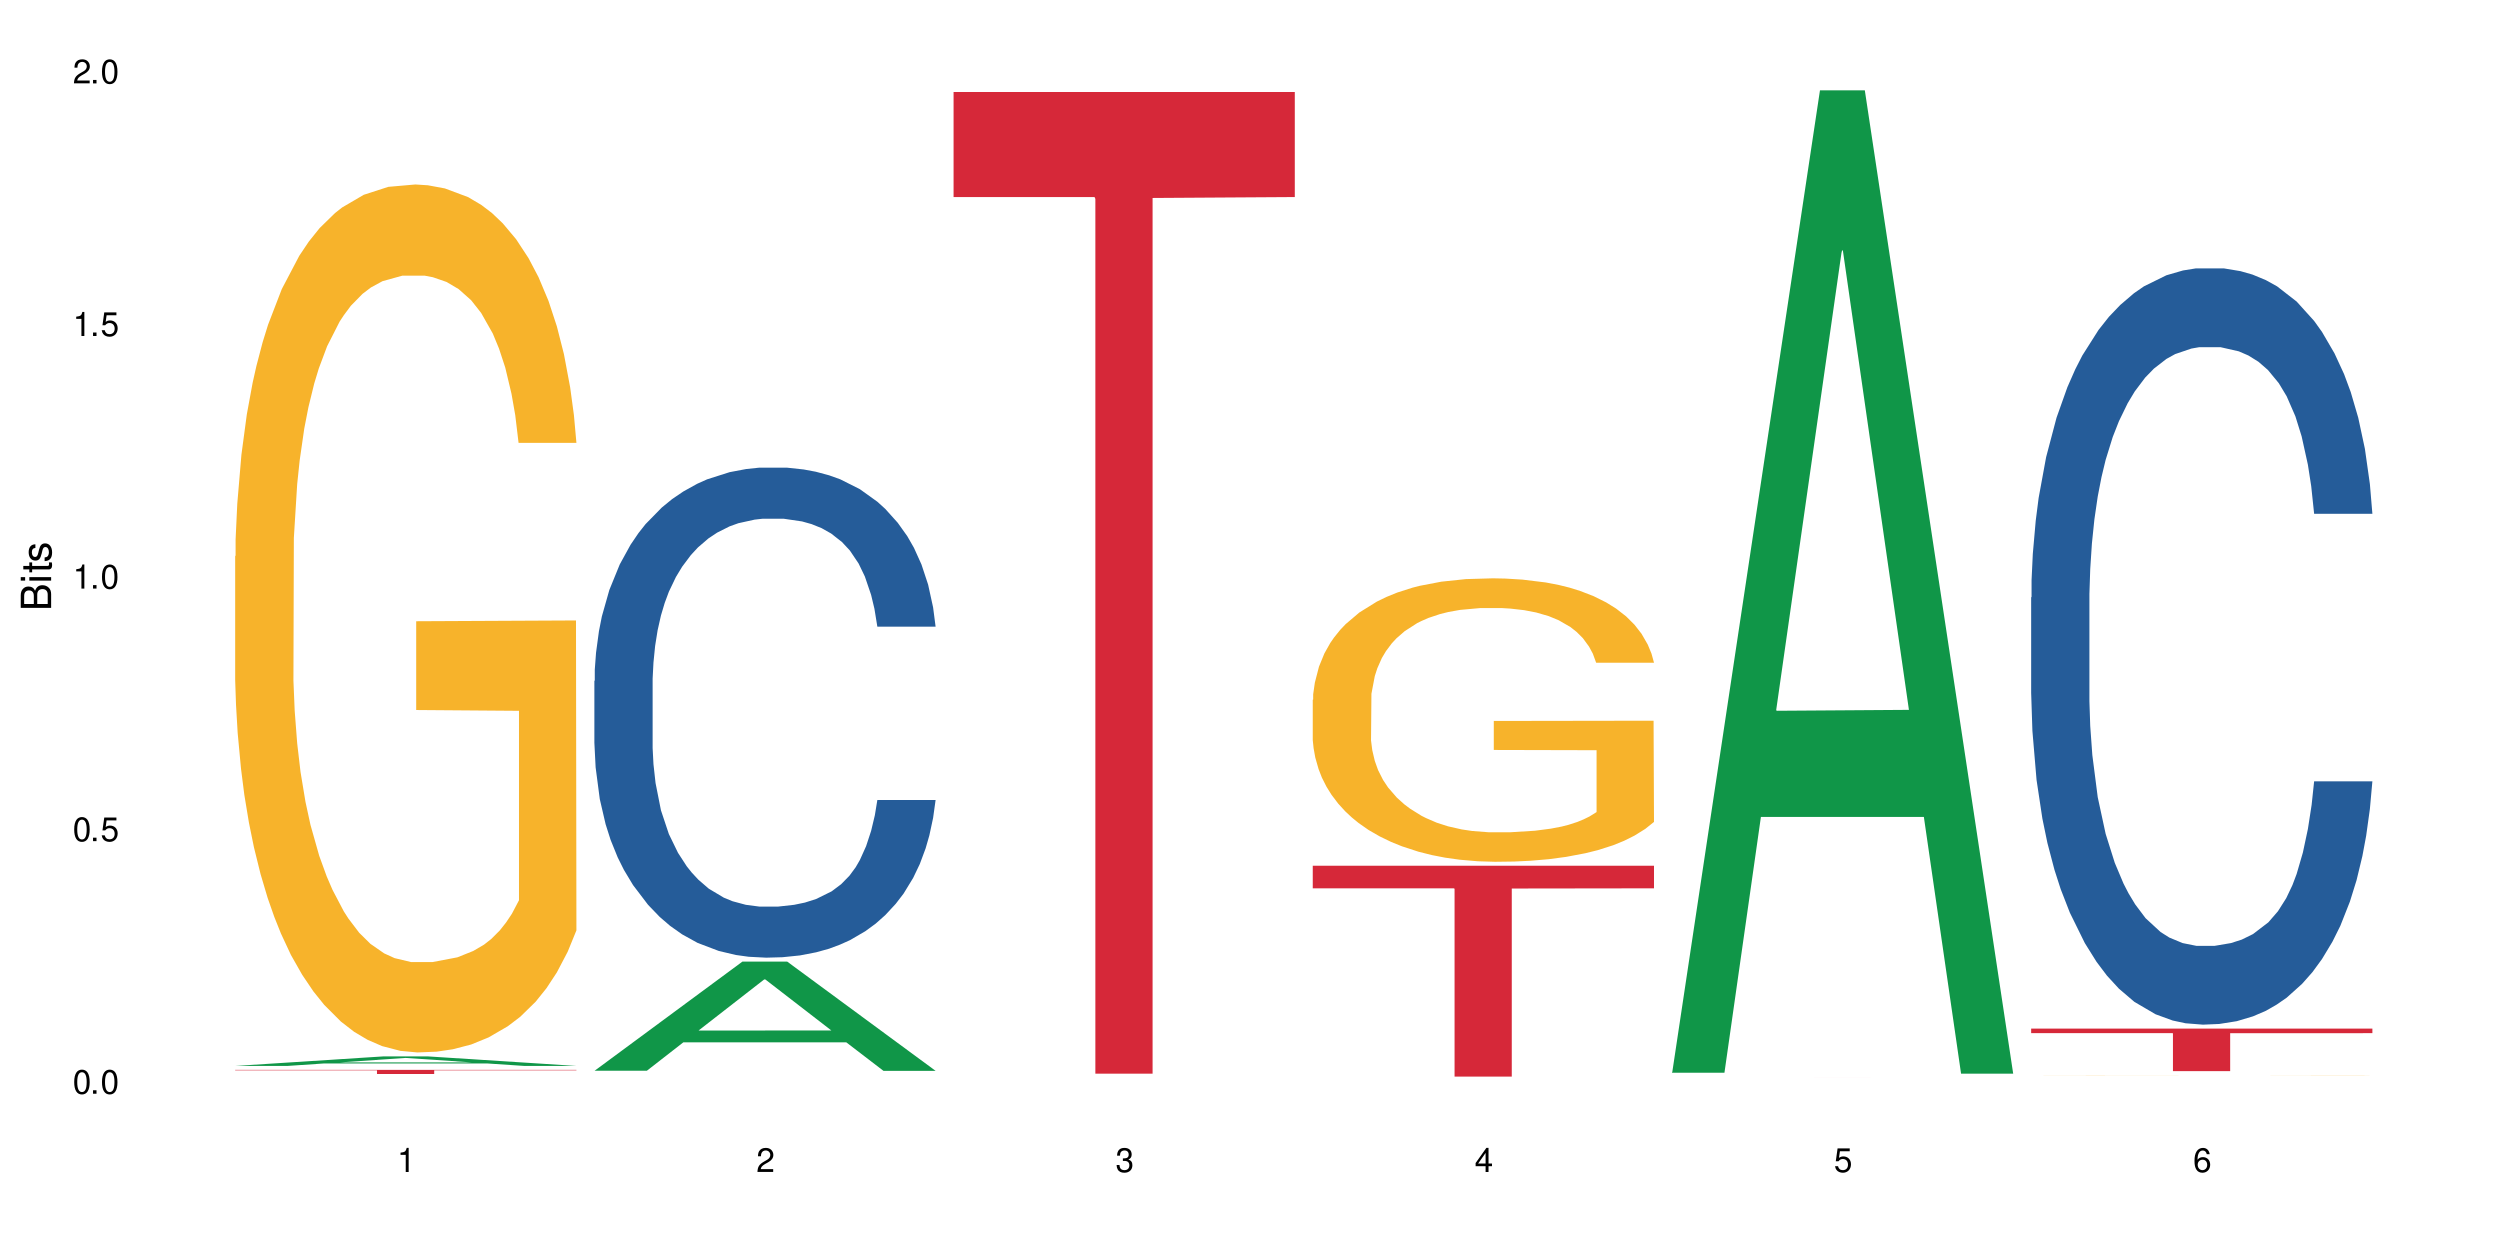 <?xml version="1.0" encoding="UTF-8"?>
<svg xmlns="http://www.w3.org/2000/svg" xmlns:xlink="http://www.w3.org/1999/xlink" width="720" height="360" viewBox="0 0 720 360">
<defs>
<g>
<g id="glyph-0-0">
</g>
<g id="glyph-0-1">
<path d="M 2.641 -6.938 C 2 -6.938 1.422 -6.656 1.078 -6.172 C 0.641 -5.562 0.406 -4.641 0.406 -3.359 C 0.406 -1.016 1.188 0.219 2.641 0.219 C 4.078 0.219 4.859 -1.016 4.859 -3.297 C 4.859 -4.641 4.656 -5.547 4.203 -6.172 C 3.844 -6.656 3.281 -6.938 2.641 -6.938 Z M 2.641 -6.188 C 3.547 -6.188 4 -5.25 4 -3.375 C 4 -1.406 3.562 -0.484 2.625 -0.484 C 1.734 -0.484 1.281 -1.438 1.281 -3.344 C 1.281 -5.25 1.734 -6.188 2.641 -6.188 Z M 2.641 -6.188 "/>
</g>
<g id="glyph-0-2">
<path d="M 1.828 -1 L 0.828 -1 L 0.828 0 L 1.828 0 Z M 1.828 -1 "/>
</g>
<g id="glyph-0-3">
<path d="M 4.562 -6.797 L 1.062 -6.797 L 0.547 -3.094 L 1.328 -3.094 C 1.719 -3.562 2.047 -3.734 2.578 -3.734 C 3.484 -3.734 4.062 -3.109 4.062 -2.094 C 4.062 -1.125 3.484 -0.531 2.578 -0.531 C 1.828 -0.531 1.375 -0.906 1.188 -1.672 L 0.328 -1.672 C 0.453 -1.109 0.547 -0.844 0.75 -0.594 C 1.125 -0.078 1.828 0.219 2.594 0.219 C 3.969 0.219 4.922 -0.781 4.922 -2.219 C 4.922 -3.562 4.031 -4.484 2.719 -4.484 C 2.25 -4.484 1.859 -4.359 1.469 -4.062 L 1.734 -5.969 L 4.562 -5.969 Z M 4.562 -6.797 "/>
</g>
<g id="glyph-0-4">
<path d="M 2.484 -4.938 L 2.484 0 L 3.328 0 L 3.328 -6.938 L 2.766 -6.938 C 2.469 -5.875 2.281 -5.734 0.984 -5.562 L 0.984 -4.938 Z M 2.484 -4.938 "/>
</g>
<g id="glyph-0-5">
<path d="M 4.859 -0.828 L 1.281 -0.828 C 1.359 -1.406 1.672 -1.781 2.5 -2.281 L 3.469 -2.828 C 4.406 -3.344 4.906 -4.062 4.906 -4.906 C 4.906 -5.484 4.672 -6.031 4.266 -6.406 C 3.859 -6.766 3.375 -6.938 2.719 -6.938 C 1.859 -6.938 1.219 -6.625 0.844 -6.031 C 0.609 -5.672 0.5 -5.234 0.484 -4.531 L 1.328 -4.531 C 1.359 -5.016 1.406 -5.281 1.531 -5.516 C 1.75 -5.938 2.188 -6.203 2.703 -6.203 C 3.469 -6.203 4.031 -5.641 4.031 -4.891 C 4.031 -4.344 3.719 -3.859 3.125 -3.516 L 2.234 -3 C 0.812 -2.172 0.406 -1.531 0.328 -0.016 L 4.859 -0.016 Z M 4.859 -0.828 "/>
</g>
<g id="glyph-0-6">
<path d="M 2.125 -3.188 L 2.578 -3.188 C 3.5 -3.188 3.984 -2.766 3.984 -1.922 C 3.984 -1.062 3.469 -0.531 2.594 -0.531 C 1.656 -0.531 1.203 -1 1.156 -2.016 L 0.312 -2.016 C 0.344 -1.453 0.438 -1.094 0.609 -0.781 C 0.953 -0.109 1.625 0.219 2.547 0.219 C 3.953 0.219 4.859 -0.625 4.859 -1.938 C 4.859 -2.828 4.516 -3.297 3.703 -3.594 C 4.344 -3.844 4.656 -4.328 4.656 -5.031 C 4.656 -6.219 3.875 -6.938 2.578 -6.938 C 1.203 -6.938 0.484 -6.172 0.453 -4.703 L 1.297 -4.703 C 1.312 -5.125 1.344 -5.359 1.453 -5.578 C 1.641 -5.969 2.062 -6.203 2.594 -6.203 C 3.344 -6.203 3.797 -5.75 3.797 -5 C 3.797 -4.516 3.609 -4.219 3.25 -4.047 C 3.016 -3.953 2.703 -3.922 2.125 -3.906 Z M 2.125 -3.188 "/>
</g>
<g id="glyph-0-7">
<path d="M 3.141 -1.672 L 3.141 0 L 3.984 0 L 3.984 -1.672 L 4.984 -1.672 L 4.984 -2.438 L 3.984 -2.438 L 3.984 -6.938 L 3.359 -6.938 L 0.266 -2.578 L 0.266 -1.672 Z M 3.141 -2.438 L 1 -2.438 L 3.141 -5.5 Z M 3.141 -2.438 "/>
</g>
<g id="glyph-0-8">
<path d="M 4.781 -5.125 C 4.609 -6.266 3.891 -6.938 2.844 -6.938 C 2.094 -6.938 1.422 -6.578 1.031 -5.953 C 0.594 -5.266 0.406 -4.422 0.406 -3.172 C 0.406 -2 0.578 -1.25 0.984 -0.641 C 1.359 -0.078 1.953 0.219 2.703 0.219 C 3.984 0.219 4.922 -0.75 4.922 -2.094 C 4.922 -3.375 4.062 -4.281 2.844 -4.281 C 2.172 -4.281 1.641 -4.031 1.281 -3.516 C 1.281 -5.234 1.828 -6.188 2.797 -6.188 C 3.391 -6.188 3.797 -5.797 3.938 -5.125 Z M 2.734 -3.531 C 3.547 -3.531 4.062 -2.953 4.062 -2.031 C 4.062 -1.156 3.484 -0.531 2.703 -0.531 C 1.922 -0.531 1.328 -1.188 1.328 -2.078 C 1.328 -2.938 1.906 -3.531 2.734 -3.531 Z M 2.734 -3.531 "/>
</g>
<g id="glyph-1-0">
</g>
<g id="glyph-1-1">
<path d="M 0 -0.953 L 0 -4.891 C 0 -5.719 -0.234 -6.344 -0.734 -6.797 C -1.188 -7.234 -1.812 -7.469 -2.5 -7.469 C -3.547 -7.469 -4.188 -7 -4.625 -5.875 C -4.984 -6.688 -5.625 -7.094 -6.531 -7.094 C -7.172 -7.094 -7.734 -6.859 -8.141 -6.391 C -8.562 -5.922 -8.75 -5.344 -8.75 -4.5 L -8.75 -0.953 Z M -4.984 -2.062 L -7.766 -2.062 L -7.766 -4.219 C -7.766 -4.844 -7.688 -5.203 -7.453 -5.5 C -7.219 -5.812 -6.859 -5.969 -6.375 -5.969 C -5.891 -5.969 -5.531 -5.812 -5.297 -5.5 C -5.062 -5.203 -4.984 -4.844 -4.984 -4.219 Z M -0.984 -2.062 L -4 -2.062 L -4 -4.781 C -4 -5.766 -3.438 -6.359 -2.484 -6.359 C -1.547 -6.359 -0.984 -5.766 -0.984 -4.781 Z M -0.984 -2.062 "/>
</g>
<g id="glyph-1-2">
<path d="M -6.281 -1.797 L -6.281 -0.797 L 0 -0.797 L 0 -1.797 Z M -8.75 -1.797 L -8.75 -0.797 L -7.484 -0.797 L -7.484 -1.797 Z M -8.75 -1.797 "/>
</g>
<g id="glyph-1-3">
<path d="M -6.281 -3.047 L -6.281 -2.016 L -8.016 -2.016 L -8.016 -1.016 L -6.281 -1.016 L -6.281 -0.172 L -5.469 -0.172 L -5.469 -1.016 L -0.719 -1.016 C -0.078 -1.016 0.281 -1.453 0.281 -2.234 C 0.281 -2.5 0.25 -2.719 0.188 -3.047 L -0.641 -3.047 C -0.609 -2.906 -0.594 -2.766 -0.594 -2.562 C -0.594 -2.141 -0.719 -2.016 -1.156 -2.016 L -5.469 -2.016 L -5.469 -3.047 Z M -6.281 -3.047 "/>
</g>
<g id="glyph-1-4">
<path d="M -4.531 -5.25 C -5.766 -5.25 -6.469 -4.422 -6.469 -2.969 C -6.469 -1.516 -5.719 -0.562 -4.547 -0.562 C -3.562 -0.562 -3.094 -1.062 -2.734 -2.562 L -2.516 -3.484 C -2.344 -4.188 -2.094 -4.469 -1.641 -4.469 C -1.047 -4.469 -0.641 -3.875 -0.641 -3 C -0.641 -2.453 -0.797 -2 -1.062 -1.75 C -1.25 -1.594 -1.422 -1.531 -1.875 -1.469 L -1.875 -0.406 C -0.422 -0.453 0.281 -1.266 0.281 -2.922 C 0.281 -4.5 -0.5 -5.516 -1.719 -5.516 C -2.656 -5.516 -3.172 -4.984 -3.469 -3.734 L -3.703 -2.766 C -3.891 -1.953 -4.156 -1.609 -4.594 -1.609 C -5.188 -1.609 -5.547 -2.125 -5.547 -2.938 C -5.547 -3.75 -5.203 -4.172 -4.531 -4.203 Z M -4.531 -5.25 "/>
</g>
</g>
</defs>
<rect x="-72" y="-36" width="864" height="432" fill="rgb(100%, 100%, 100%)" fill-opacity="1"/>
<path fill-rule="nonzero" fill="rgb(6.275%, 58.824%, 28.235%)" fill-opacity="1" d="M 67.73 306.984 L 67.836 306.984 L 110.359 304.246 L 123.273 304.246 L 166.008 306.988 L 150.992 306.988 L 140.281 306.273 L 93.352 306.273 L 82.852 306.984 L 67.73 306.984 L 97.863 305.977 L 135.977 305.977 L 116.973 304.695 L 116.766 304.691 L 116.555 304.699 L 97.758 305.977 L 97.863 305.977 Z M 67.73 306.984 "/>
<path fill-rule="nonzero" fill="rgb(96.863%, 70.196%, 16.863%)" fill-opacity="1" d="M 67.73 160.195 L 67.852 159.969 L 67.852 155.402 L 68.332 145.129 L 69.527 130.977 L 71.086 119.332 L 72.766 110.203 L 73.844 105.406 L 75.641 98.559 L 77.199 93.535 L 81.152 83.262 L 86.188 73.676 L 88.945 69.566 L 92.059 65.684 L 96.496 61.348 L 98.531 59.75 L 104.766 56.098 L 111.836 53.812 L 119.625 53.129 L 123.223 53.359 L 128.133 54.27 L 134.848 56.781 L 138.68 59.066 L 141.676 61.348 L 144.793 64.316 L 148.629 68.883 L 152.223 74.359 L 155.102 79.84 L 157.977 86.688 L 160.375 93.992 L 162.41 101.984 L 164.207 111.57 L 165.289 119.562 L 166.008 127.551 L 149.348 127.551 L 148.391 119.562 L 147.309 113.398 L 145.512 105.863 L 143.715 100.387 L 141.918 96.047 L 138.562 90.113 L 135.684 86.461 L 132.09 83.262 L 128.613 81.207 L 124.66 79.84 L 122.262 79.383 L 115.91 79.383 L 110.156 80.98 L 106.801 82.809 L 104.406 84.633 L 101.047 88.059 L 99.012 90.797 L 97.812 92.625 L 94.219 99.699 L 91.82 106.094 L 90.504 110.43 L 88.824 117.277 L 87.625 123.441 L 86.309 132.574 L 85.59 139.422 L 84.629 154.945 L 84.508 196.039 L 84.871 204.715 L 85.59 214.074 L 86.547 222.293 L 87.984 230.965 L 89.422 237.586 L 91.941 246.488 L 94.098 252.426 L 95.777 256.305 L 99.012 262.469 L 100.328 264.523 L 103.445 268.633 L 106.684 271.828 L 110.637 274.57 L 113.633 275.938 L 118.426 277.082 L 124.539 277.082 L 131.73 275.711 L 136.285 273.883 L 139.398 272.059 L 141.438 270.461 L 143.953 267.949 L 145.754 265.668 L 147.43 263.156 L 149.469 259.273 L 149.469 204.715 L 119.863 204.484 L 119.863 178.918 L 165.887 178.688 L 166.008 267.949 L 163.488 274.113 L 160.375 280.047 L 157.379 284.613 L 154.262 288.496 L 149.828 292.832 L 146.23 295.57 L 140.719 298.77 L 135.684 300.824 L 130.41 302.191 L 125.738 302.879 L 120.223 303.105 L 115.312 302.648 L 110.039 301.277 L 105.844 299.453 L 102.008 297.172 L 98.172 294.203 L 93.379 289.41 L 90.262 285.527 L 87.027 280.734 L 83.789 275.027 L 80.914 268.863 L 78.996 264.066 L 77.078 258.59 L 75.043 251.742 L 73.125 243.98 L 71.688 236.902 L 70.367 228.91 L 69.41 221.379 L 68.449 211.105 L 67.969 202.887 L 67.73 195.809 Z M 67.73 160.195 "/>
<path fill-rule="nonzero" fill="rgb(83.922%, 15.686%, 22.353%)" fill-opacity="1" d="M 67.73 308.129 L 166.008 308.129 L 166.008 308.258 L 125.047 308.258 L 125.047 309.32 L 108.57 309.32 L 108.57 308.262 L 108.332 308.258 L 67.73 308.258 Z M 67.73 308.129 "/>
<path fill-rule="nonzero" fill="rgb(6.275%, 58.824%, 28.235%)" fill-opacity="1" d="M 171.18 308.375 L 171.285 308.348 L 213.809 276.949 L 226.723 276.949 L 269.453 308.406 L 254.441 308.406 L 243.73 300.195 L 196.797 300.195 L 186.297 308.375 L 171.18 308.375 L 201.312 296.797 L 239.426 296.77 L 220.422 282.09 L 220.211 282.059 L 220 282.148 L 201.207 296.77 L 201.312 296.797 Z M 171.18 308.375 "/>
<path fill-rule="nonzero" fill="rgb(14.51%, 36.078%, 60%)" fill-opacity="1" d="M 171.18 196.094 L 171.297 195.965 L 171.297 192.867 L 171.66 187.965 L 172.496 181.773 L 173.336 177.52 L 175.492 169.906 L 178.488 162.555 L 181.605 156.879 L 183.883 153.527 L 185.922 150.945 L 190.594 146.172 L 193.59 143.723 L 196.828 141.531 L 200.781 139.336 L 203.656 138.047 L 210.129 135.984 L 214.922 135.078 L 218.641 134.691 L 226.668 134.691 L 231.461 135.207 L 234.938 135.855 L 238.773 136.887 L 242.008 138.047 L 247.641 140.883 L 252.676 144.496 L 254.953 146.559 L 258.547 150.559 L 261.305 154.43 L 263.223 157.781 L 265.379 162.555 L 267.297 168.359 L 268.734 174.938 L 269.453 180.484 L 252.676 180.484 L 251.836 175.324 L 250.879 171.328 L 249.082 166.039 L 247.281 162.297 L 244.766 158.555 L 242.488 156.105 L 239.371 153.656 L 236.617 152.105 L 233.738 150.945 L 230.984 150.172 L 225.711 149.398 L 219.598 149.398 L 217.32 149.656 L 212.645 150.688 L 210.129 151.59 L 206.535 153.398 L 204.016 155.074 L 201.02 157.652 L 198.984 159.848 L 196.469 163.199 L 194.668 166.168 L 192.633 170.422 L 191.434 173.648 L 190.355 177.262 L 189.395 181.516 L 188.676 186.031 L 188.199 190.805 L 187.957 195.449 L 187.957 215.441 L 188.199 220.086 L 188.797 225.504 L 190.355 233.371 L 192.633 240.207 L 195.27 245.625 L 197.785 249.496 L 199.223 251.301 L 201.141 253.363 L 204.137 255.945 L 208.453 258.523 L 210.969 259.555 L 214.805 260.586 L 218.758 261.105 L 224.031 261.105 L 228.707 260.586 L 231.82 259.941 L 235.059 258.91 L 239.492 256.719 L 242.25 254.652 L 244.645 252.203 L 246.445 249.754 L 247.641 247.688 L 249.441 243.691 L 250.879 239.305 L 251.957 234.789 L 252.676 230.402 L 269.453 230.402 L 268.734 235.562 L 267.656 240.594 L 266.578 244.336 L 264.898 248.848 L 262.984 252.848 L 260.227 257.363 L 257.949 260.328 L 254.953 263.555 L 252.195 266.004 L 249.199 268.199 L 244.766 270.777 L 241.891 272.066 L 238.773 273.23 L 235.059 274.262 L 230.383 275.164 L 225.352 275.68 L 220.676 275.809 L 215.645 275.551 L 211.926 275.035 L 207.012 273.875 L 200.902 271.551 L 196.469 269.102 L 192.992 266.648 L 189.996 264.07 L 186.641 260.586 L 182.324 254.914 L 179.688 250.527 L 177.891 246.914 L 175.852 241.883 L 174.414 237.371 L 172.738 230.145 L 171.539 220.988 L 171.18 213.895 Z M 171.18 196.094 "/>
<path fill-rule="nonzero" fill="rgb(83.922%, 15.686%, 22.353%)" fill-opacity="1" d="M 274.629 26.488 L 372.902 26.488 L 372.902 56.75 L 331.945 57.016 L 331.945 309.211 L 315.465 309.211 L 315.465 57.281 L 315.227 56.75 L 274.629 56.75 Z M 274.629 26.488 "/>
<path fill-rule="nonzero" fill="rgb(96.863%, 70.196%, 16.863%)" fill-opacity="1" d="M 378.074 201.523 L 378.195 201.449 L 378.195 199.957 L 378.676 196.602 L 379.871 191.98 L 381.43 188.176 L 383.109 185.195 L 384.188 183.629 L 385.984 181.395 L 387.543 179.754 L 391.496 176.398 L 396.531 173.266 L 399.289 171.926 L 402.402 170.656 L 406.84 169.238 L 408.875 168.719 L 415.109 167.523 L 422.18 166.781 L 429.969 166.555 L 433.566 166.629 L 438.48 166.93 L 445.191 167.75 L 449.023 168.496 L 452.02 169.238 L 455.137 170.211 L 458.973 171.699 L 462.566 173.488 L 465.445 175.277 L 468.32 177.516 L 470.719 179.902 L 472.754 182.512 L 474.555 185.641 L 475.633 188.254 L 476.352 190.863 L 459.691 190.863 L 458.734 188.254 L 457.652 186.238 L 455.855 183.777 L 454.059 181.988 L 452.262 180.574 L 448.906 178.633 L 446.027 177.441 L 442.434 176.398 L 438.957 175.727 L 435.004 175.277 L 432.605 175.129 L 426.254 175.129 L 420.5 175.652 L 417.145 176.25 L 414.75 176.844 L 411.395 177.965 L 409.355 178.859 L 408.156 179.453 L 404.562 181.766 L 402.164 183.852 L 400.848 185.27 L 399.168 187.508 L 397.969 189.52 L 396.652 192.5 L 395.934 194.738 L 394.973 199.809 L 394.855 213.23 L 395.215 216.062 L 395.934 219.117 L 396.891 221.801 L 398.328 224.637 L 399.766 226.797 L 402.285 229.707 L 404.441 231.645 L 406.121 232.91 L 409.355 234.926 L 410.672 235.594 L 413.789 236.938 L 417.027 237.98 L 420.98 238.875 L 423.977 239.324 L 428.77 239.695 L 434.883 239.695 L 442.074 239.25 L 446.629 238.652 L 449.746 238.055 L 451.781 237.535 L 454.297 236.715 L 456.098 235.969 L 457.773 235.148 L 459.812 233.879 L 459.812 216.062 L 430.211 215.988 L 430.211 207.637 L 476.23 207.562 L 476.352 236.715 L 473.832 238.727 L 470.719 240.664 L 467.723 242.156 L 464.605 243.426 L 460.172 244.84 L 456.574 245.734 L 451.062 246.777 L 446.027 247.449 L 440.754 247.898 L 436.082 248.121 L 430.57 248.195 L 425.656 248.047 L 420.383 247.598 L 416.188 247.004 L 412.352 246.258 L 408.516 245.289 L 403.723 243.723 L 400.605 242.453 L 397.371 240.891 L 394.133 239.023 L 391.258 237.012 L 389.34 235.445 L 387.422 233.656 L 385.387 231.422 L 383.469 228.887 L 382.031 226.574 L 380.711 223.965 L 379.754 221.504 L 378.793 218.148 L 378.316 215.465 L 378.074 213.152 Z M 378.074 201.523 "/>
<path fill-rule="nonzero" fill="rgb(83.922%, 15.686%, 22.353%)" fill-opacity="1" d="M 378.074 249.336 L 476.352 249.336 L 476.352 255.836 L 435.391 255.895 L 435.391 310.062 L 418.914 310.062 L 418.914 255.953 L 418.676 255.836 L 378.074 255.836 Z M 378.074 249.336 "/>
<path fill-rule="nonzero" fill="rgb(6.275%, 58.824%, 28.235%)" fill-opacity="1" d="M 481.523 308.945 L 481.629 308.68 L 524.152 26.008 L 537.066 26.008 L 579.797 309.211 L 564.785 309.211 L 554.074 235.285 L 507.141 235.285 L 496.641 308.945 L 481.523 308.945 L 511.656 204.703 L 549.77 204.438 L 530.766 72.277 L 530.555 72.012 L 530.348 72.809 L 511.551 204.438 L 511.656 204.703 Z M 481.523 308.945 "/>
<path fill-rule="nonzero" fill="rgb(83.922%, 15.686%, 22.353%)" fill-opacity="1" d="M 481.523 310.352 L 579.797 310.352 L 538.84 310.352 L 538.84 310.355 L 522.363 310.355 L 522.363 310.352 Z M 481.523 310.352 "/>
<path fill-rule="nonzero" fill="rgb(14.51%, 36.078%, 60%)" fill-opacity="1" d="M 584.973 172.059 L 585.09 171.863 L 585.09 167.082 L 585.449 159.52 L 586.289 149.961 L 587.129 143.391 L 589.285 131.645 L 592.281 120.297 L 595.398 111.535 L 597.676 106.359 L 599.711 102.379 L 604.387 95.012 L 607.383 91.227 L 610.617 87.844 L 614.574 84.461 L 617.449 82.469 L 623.922 79.281 L 628.715 77.891 L 632.43 77.293 L 640.461 77.293 L 645.254 78.09 L 648.73 79.082 L 652.566 80.676 L 655.801 82.469 L 661.434 86.848 L 666.469 92.422 L 668.746 95.609 L 672.34 101.781 L 675.098 107.754 L 677.016 112.93 L 679.172 120.297 L 681.09 129.254 L 682.527 139.41 L 683.246 147.969 L 666.469 147.969 L 665.629 140.008 L 664.672 133.836 L 662.871 125.672 L 661.074 119.898 L 658.559 114.125 L 656.281 110.34 L 653.164 106.559 L 650.406 104.168 L 647.531 102.379 L 644.773 101.184 L 639.504 99.988 L 633.391 99.988 L 631.113 100.387 L 626.438 101.98 L 623.922 103.375 L 620.328 106.16 L 617.809 108.75 L 614.812 112.73 L 612.777 116.113 L 610.258 121.293 L 608.461 125.871 L 606.426 132.441 L 605.227 137.418 L 604.148 142.992 L 603.188 149.562 L 602.469 156.531 L 601.988 163.898 L 601.75 171.066 L 601.75 201.926 L 601.988 209.094 L 602.59 217.453 L 604.148 229.598 L 606.426 240.152 L 609.059 248.512 L 611.578 254.484 L 613.016 257.273 L 614.934 260.457 L 617.93 264.441 L 622.242 268.422 L 624.762 270.016 L 628.598 271.609 L 632.551 272.402 L 637.824 272.402 L 642.5 271.609 L 645.613 270.613 L 648.852 269.02 L 653.285 265.633 L 656.043 262.449 L 658.438 258.668 L 660.234 254.883 L 661.434 251.699 L 663.23 245.527 L 664.672 238.758 L 665.75 231.789 L 666.469 225.02 L 683.246 225.02 L 682.527 232.984 L 681.449 240.746 L 680.371 246.523 L 678.691 253.488 L 676.773 259.66 L 674.02 266.629 L 671.742 271.211 L 668.746 276.188 L 665.988 279.969 L 662.992 283.355 L 658.559 287.336 L 655.68 289.328 L 652.566 291.117 L 648.852 292.711 L 644.176 294.105 L 639.141 294.902 L 634.469 295.102 L 629.434 294.703 L 625.719 293.906 L 620.805 292.113 L 614.695 288.531 L 610.258 284.746 L 606.785 280.965 L 603.789 276.984 L 600.43 271.609 L 596.117 262.848 L 593.48 256.078 L 591.684 250.504 L 589.645 242.738 L 588.207 235.77 L 586.527 224.621 L 585.332 210.484 L 584.973 199.535 Z M 584.973 172.059 "/>
<path fill-rule="nonzero" fill="rgb(96.863%, 70.196%, 16.863%)" fill-opacity="1" d="M 584.973 309.633 L 585.09 309.633 L 585.57 309.629 L 588.328 309.629 L 590.004 309.625 L 594.438 309.625 L 598.395 309.621 L 622.004 309.621 L 629.074 309.617 L 645.375 309.617 L 652.086 309.621 L 672.34 309.621 L 675.215 309.625 L 681.449 309.625 L 682.527 309.629 L 683.246 309.629 L 665.629 309.629 L 664.551 309.625 L 652.926 309.625 L 649.328 309.621 L 621.645 309.621 L 618.289 309.625 L 607.742 309.625 L 606.062 309.629 L 602.828 309.629 L 601.871 309.633 L 601.75 309.637 L 602.109 309.637 L 602.828 309.641 L 606.664 309.641 L 609.18 309.645 L 623.922 309.645 L 627.875 309.648 L 653.523 309.648 L 656.641 309.645 L 666.707 309.645 L 666.707 309.637 L 637.105 309.637 L 637.105 309.633 L 683.125 309.633 L 683.246 309.645 L 680.73 309.648 L 601.031 309.648 L 598.156 309.645 L 590.363 309.645 L 588.926 309.641 L 585.691 309.641 L 585.211 309.637 L 584.973 309.637 Z M 584.973 309.633 "/>
<path fill-rule="nonzero" fill="rgb(83.922%, 15.686%, 22.353%)" fill-opacity="1" d="M 584.973 296.242 L 683.246 296.242 L 683.246 297.551 L 642.289 297.562 L 642.289 308.477 L 625.809 308.477 L 625.809 297.574 L 625.57 297.551 L 584.973 297.551 Z M 584.973 296.242 "/>
<g fill="rgb(0%, 0%, 0%)" fill-opacity="1">
<use xlink:href="#glyph-0-1" x="20.965" y="314.993"/>
<use xlink:href="#glyph-0-2" x="25.965" y="314.993"/>
<use xlink:href="#glyph-0-1" x="28.965" y="314.993"/>
</g>
<g fill="rgb(0%, 0%, 0%)" fill-opacity="1">
<use xlink:href="#glyph-0-1" x="20.965" y="242.251"/>
<use xlink:href="#glyph-0-2" x="25.965" y="242.251"/>
<use xlink:href="#glyph-0-3" x="28.965" y="242.251"/>
</g>
<g fill="rgb(0%, 0%, 0%)" fill-opacity="1">
<use xlink:href="#glyph-0-4" x="20.965" y="169.509"/>
<use xlink:href="#glyph-0-2" x="25.965" y="169.509"/>
<use xlink:href="#glyph-0-1" x="28.965" y="169.509"/>
</g>
<g fill="rgb(0%, 0%, 0%)" fill-opacity="1">
<use xlink:href="#glyph-0-4" x="20.965" y="96.767"/>
<use xlink:href="#glyph-0-2" x="25.965" y="96.767"/>
<use xlink:href="#glyph-0-3" x="28.965" y="96.767"/>
</g>
<g fill="rgb(0%, 0%, 0%)" fill-opacity="1">
<use xlink:href="#glyph-0-5" x="20.965" y="24.024"/>
<use xlink:href="#glyph-0-2" x="25.965" y="24.024"/>
<use xlink:href="#glyph-0-1" x="28.965" y="24.024"/>
</g>
<g fill="rgb(0%, 0%, 0%)" fill-opacity="1">
<use xlink:href="#glyph-0-4" x="114.367" y="337.532"/>
</g>
<g fill="rgb(0%, 0%, 0%)" fill-opacity="1">
<use xlink:href="#glyph-0-5" x="217.816" y="337.532"/>
</g>
<g fill="rgb(0%, 0%, 0%)" fill-opacity="1">
<use xlink:href="#glyph-0-6" x="321.266" y="337.532"/>
</g>
<g fill="rgb(0%, 0%, 0%)" fill-opacity="1">
<use xlink:href="#glyph-0-7" x="424.711" y="337.532"/>
</g>
<g fill="rgb(0%, 0%, 0%)" fill-opacity="1">
<use xlink:href="#glyph-0-3" x="528.16" y="337.532"/>
</g>
<g fill="rgb(0%, 0%, 0%)" fill-opacity="1">
<use xlink:href="#glyph-0-8" x="631.609" y="337.532"/>
</g>
<g fill="rgb(0%, 0%, 0%)" fill-opacity="1">
<use xlink:href="#glyph-1-1" x="14.725" y="176.012"/>
<use xlink:href="#glyph-1-2" x="14.725" y="168.012"/>
<use xlink:href="#glyph-1-3" x="14.725" y="165.012"/>
<use xlink:href="#glyph-1-4" x="14.725" y="162.012"/>
</g>
</svg>

